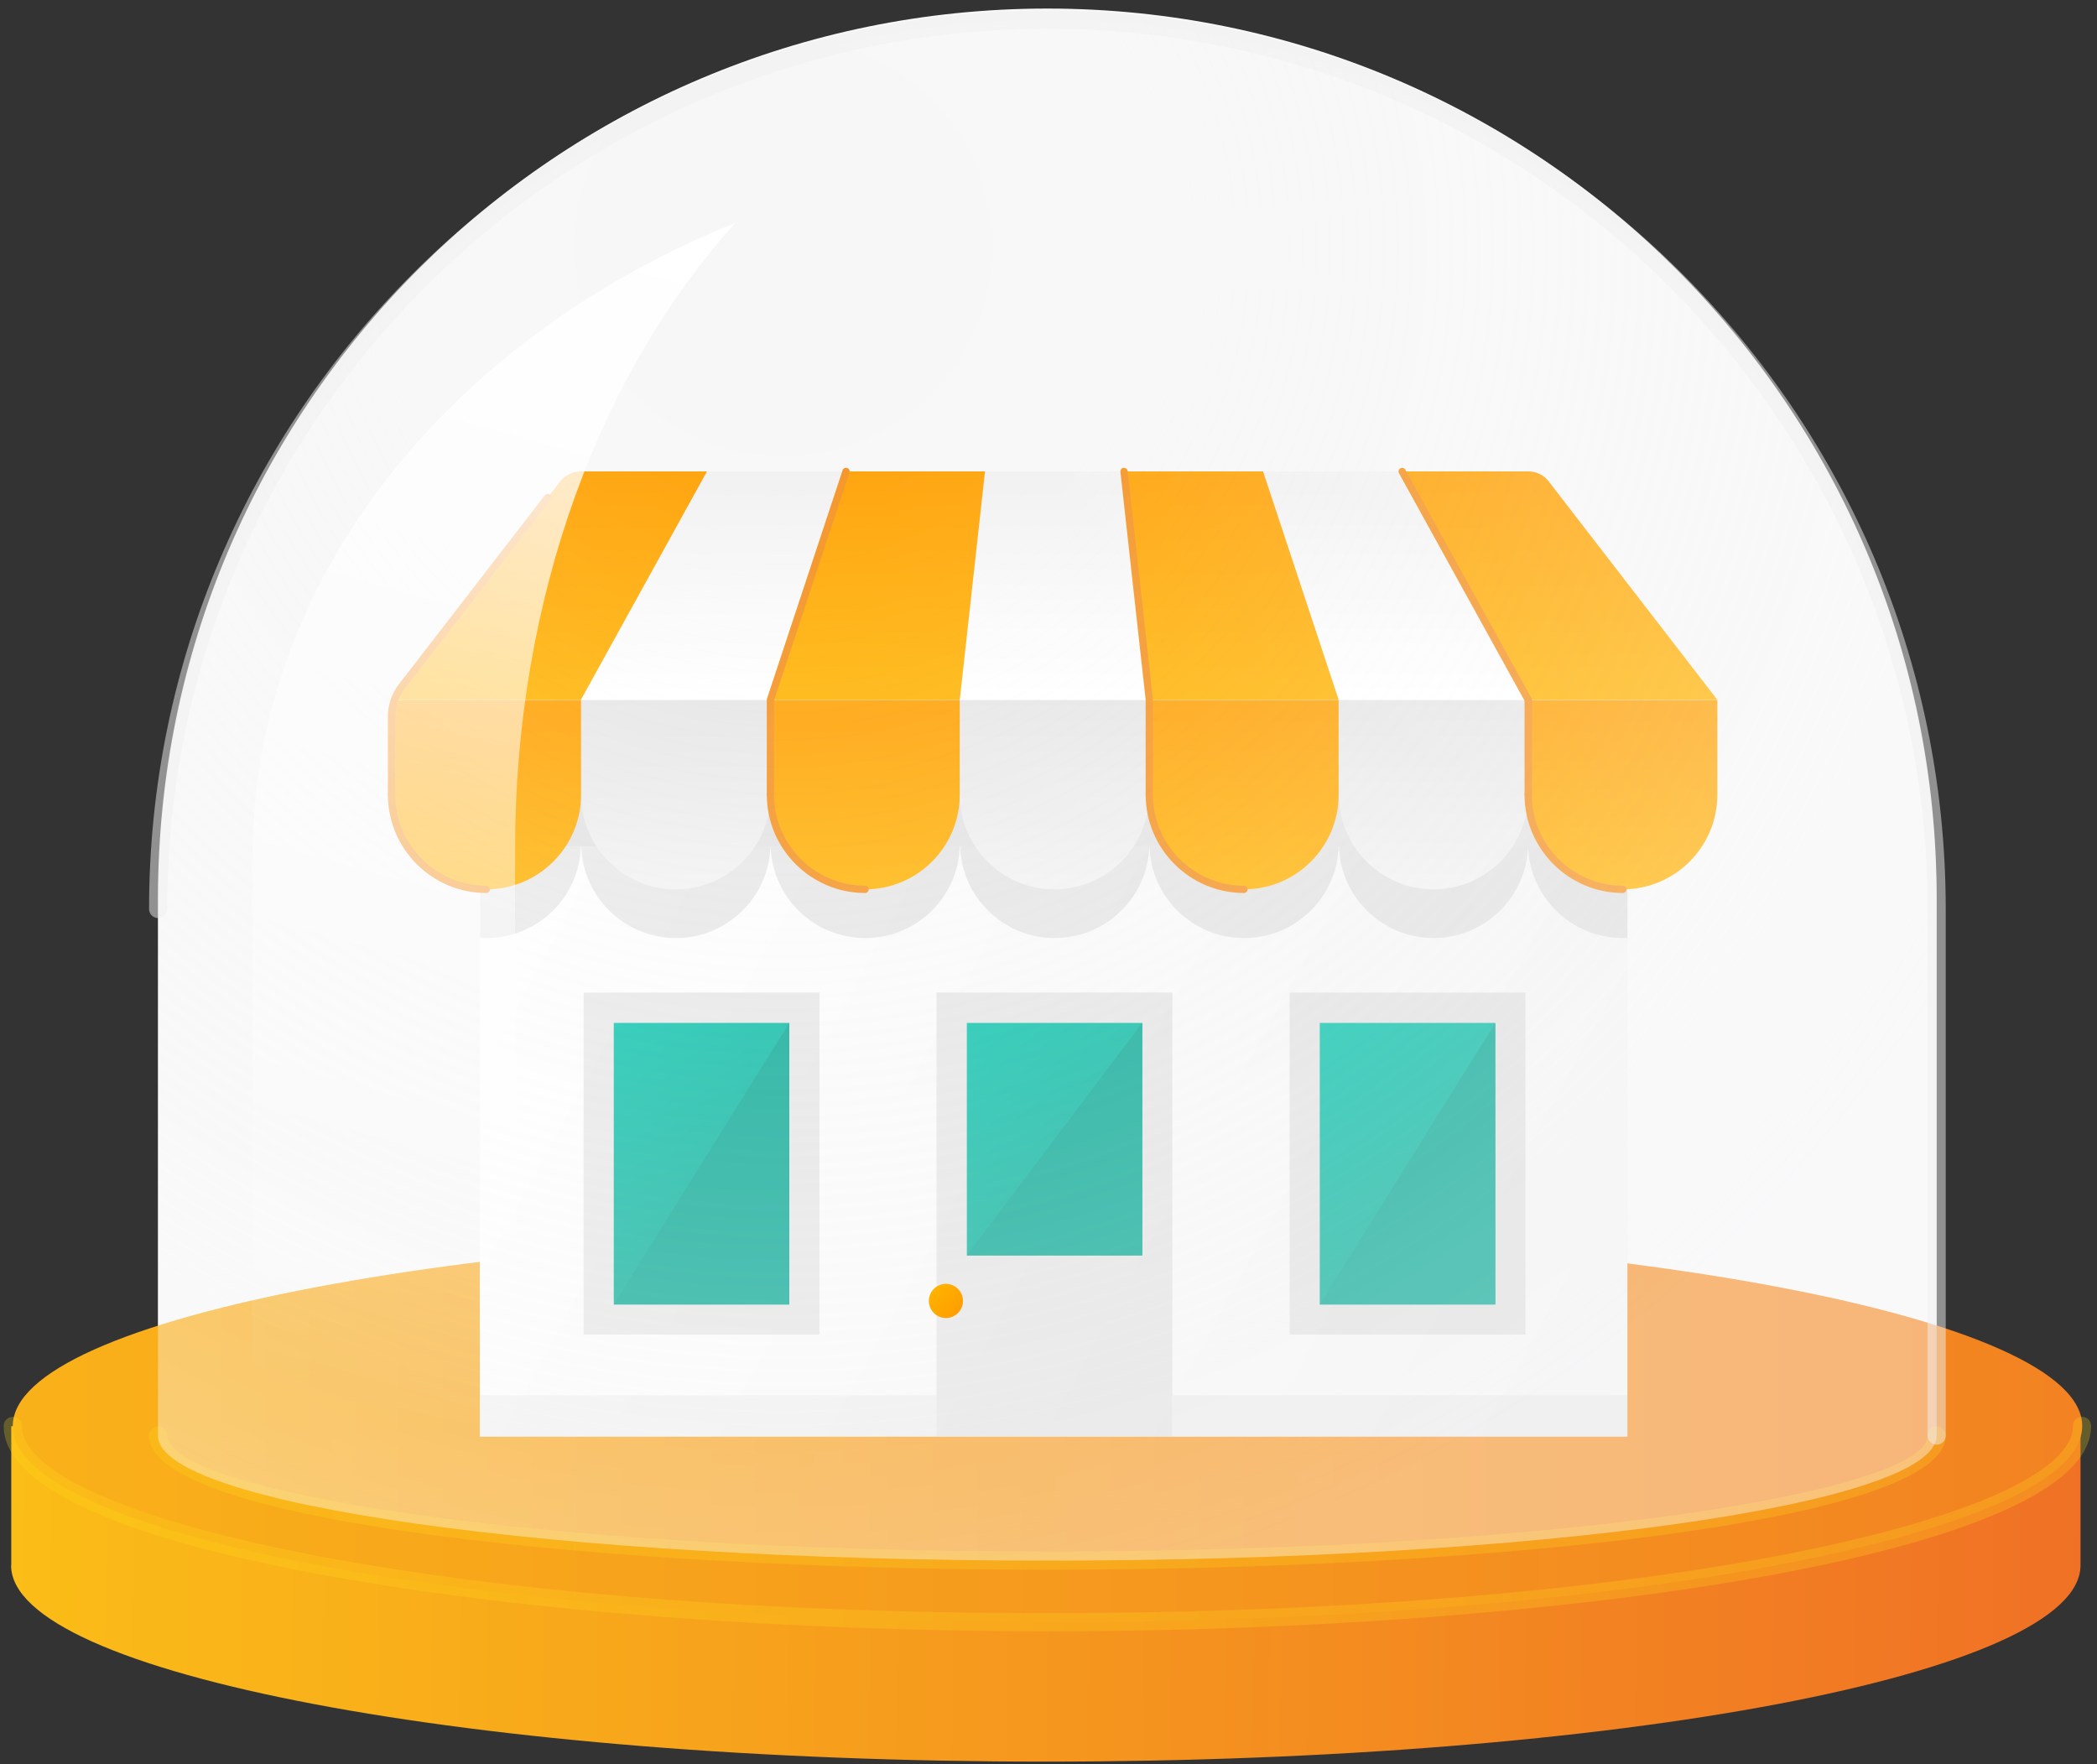 <svg width="189" height="159" viewBox="0 0 189 159" fill="none" xmlns="http://www.w3.org/2000/svg">
<rect x="0" y="0" width="189" height="159" fill="#333333" stroke="none"/>
<g id="Group">
<path id="Vector" d="M174.548 80.926V128.39C174.548 134.614 138.664 139.658 94.394 139.658C50.124 139.658 14.239 134.614 14.239 128.39V80.926C14.239 36.656 50.14 0.771 94.394 0.771C138.648 0.771 174.548 36.656 174.548 80.926Z" fill="#F7F7F7"/>
<path id="Vector_2" d="M0.999 141.083C0.999 150.845 42.747 158.772 94.256 158.772C145.765 158.772 187.513 150.845 187.513 141.083V128.538H1.015V141.083H0.999Z" fill="url(#paint0_linear_918_1787)"/>
<path id="Vector_3" d="M94.409 146.209C145.914 146.209 187.667 138.29 187.667 128.521C187.667 118.751 145.914 110.832 94.409 110.832C42.905 110.832 1.152 118.751 1.152 128.521C1.152 138.29 42.905 146.209 94.409 146.209Z" fill="url(#paint1_linear_918_1787)"/>
<g id="Group_2" opacity="0.25">
<path id="Vector_4" d="M94.409 147.027C48.174 147.027 0.333 140.099 0.333 128.52C0.333 128.061 0.694 127.701 1.152 127.701C1.611 127.701 1.971 128.061 1.971 128.52C1.971 136.66 39.117 145.39 94.409 145.39C149.702 145.39 186.831 136.66 186.831 128.52C186.831 128.061 187.192 127.701 187.65 127.701C188.109 127.701 188.469 128.061 188.469 128.52C188.469 140.099 140.645 147.027 94.409 147.027Z" fill="#FFDD17"/>
</g>
<g id="Group_3" opacity="0.25">
<path id="Vector_5" d="M94.409 141.476C55.151 141.476 13.435 137.234 13.435 129.388C13.435 128.93 13.796 128.57 14.255 128.57C14.713 128.57 15.073 128.93 15.073 129.388C15.073 134.335 47.666 139.838 94.409 139.838C141.152 139.838 173.728 134.335 173.728 129.388C173.728 128.93 174.089 128.57 174.547 128.57C175.006 128.57 175.366 128.93 175.366 129.388C175.366 137.234 133.651 141.476 94.409 141.476Z" fill="#FFDD17"/>
</g>
<g id="Group_4">
<g id="Group_5">
<path id="Vector_6" d="M43.248 129.487H146.676V76.275L43.248 76.275V129.487Z" fill="url(#paint2_linear_918_1787)"/>
<g id="Group_6" opacity="0.1">
<path id="Vector_7" d="M146.676 71.868V84.545H146.25C141.631 84.545 137.864 80.86 137.717 76.274C137.586 80.86 133.819 84.545 129.2 84.545C124.582 84.545 120.815 80.86 120.684 76.274H120.651C120.52 80.86 116.753 84.545 112.118 84.545C107.483 84.545 103.732 80.86 103.601 76.274H103.585C103.454 80.86 99.67 84.545 95.052 84.545C90.433 84.545 86.666 80.86 86.535 76.274H86.502C86.371 80.86 82.621 84.545 77.986 84.545C73.351 84.545 69.584 80.86 69.453 76.274H69.436C69.305 80.86 65.538 84.545 60.92 84.545C56.301 84.545 52.518 80.86 52.387 76.274H52.354C52.223 80.86 48.472 84.545 43.837 84.545C43.641 84.545 43.444 84.545 43.264 84.529V71.868H146.692H146.676Z" fill="#231F20"/>
</g>
<path id="Vector_8" d="M129.2 80.156C124.483 80.156 120.667 76.323 120.667 71.623V63.09H137.733V71.623C137.733 76.34 133.901 80.156 129.2 80.156Z" fill="url(#paint3_linear_918_1787)"/>
<path id="Vector_9" d="M146.25 80.156C141.533 80.156 137.717 76.323 137.717 71.623V63.09H154.783V71.623C154.783 76.34 150.951 80.156 146.25 80.156Z" fill="url(#paint4_linear_918_1787)"/>
<path id="Vector_10" d="M112.117 80.156C107.401 80.156 103.584 76.323 103.584 71.623V63.09H120.65V71.623C120.65 76.34 116.818 80.156 112.117 80.156Z" fill="url(#paint5_linear_918_1787)"/>
<path id="Vector_11" d="M95.035 80.156C90.319 80.156 86.502 76.323 86.502 71.623V63.09H103.568V71.623C103.568 76.34 99.736 80.156 95.035 80.156Z" fill="url(#paint6_linear_918_1787)"/>
<path id="Vector_12" d="M77.969 80.156C73.252 80.156 69.436 76.323 69.436 71.623V63.09H86.502V71.623C86.502 76.34 82.67 80.156 77.969 80.156Z" fill="url(#paint7_linear_918_1787)"/>
<path id="Vector_13" d="M60.904 80.156C56.187 80.156 52.371 76.324 52.371 71.623V63.09H69.437V71.623C69.437 76.34 65.605 80.156 60.904 80.156Z" fill="url(#paint8_linear_918_1787)"/>
<path id="Vector_14" d="M43.838 80.156C39.121 80.156 35.305 76.323 35.305 71.623V63.09H52.371V71.623C52.371 76.34 48.538 80.156 43.838 80.156Z" fill="url(#paint9_linear_918_1787)"/>
<path id="Vector_15" d="M120.651 63.074H137.717L126.367 42.487H113.837L120.651 63.074Z" fill="url(#paint10_linear_918_1787)"/>
<path id="Vector_16" d="M137.717 63.074H154.783L139.567 43.371C139.141 42.815 138.47 42.487 137.749 42.487H126.35L137.717 63.074Z" fill="url(#paint11_linear_918_1787)"/>
<path id="Vector_17" d="M103.585 63.074H120.651L113.838 42.487H101.309L103.585 63.074Z" fill="url(#paint12_linear_918_1787)"/>
<path id="Vector_18" d="M86.502 63.074H103.585L101.308 42.487H88.779L86.502 63.074Z" fill="url(#paint13_linear_918_1787)"/>
<path id="Vector_19" d="M69.436 63.074H86.502L88.779 42.487H76.249L69.436 63.074Z" fill="url(#paint14_linear_918_1787)"/>
<path id="Vector_20" d="M52.371 63.074H69.437L76.25 42.487H63.721L52.371 63.074Z" fill="url(#paint15_linear_918_1787)"/>
<path id="Vector_21" d="M35.288 63.074H52.354L63.721 42.487H52.321C51.617 42.487 50.946 42.815 50.503 43.371L35.288 63.074Z" fill="url(#paint16_linear_918_1787)"/>
<g id="Group_7">
<path id="Vector_22" d="M137.733 71.934C137.553 71.934 137.405 71.786 137.405 71.606V63.155L126.088 42.65C126.006 42.486 126.055 42.289 126.219 42.207C126.367 42.126 126.58 42.175 126.661 42.338L138.028 62.926C138.028 62.926 138.077 63.024 138.077 63.09V71.623C138.077 71.803 137.93 71.95 137.749 71.95L137.733 71.934Z" fill="#F4901E"/>
<path id="Vector_23" d="M103.585 71.934C103.404 71.934 103.257 71.787 103.257 71.607V63.074L100.98 42.519C100.964 42.339 101.095 42.175 101.275 42.159C101.455 42.159 101.619 42.274 101.636 42.454L103.912 63.041V71.607C103.912 71.787 103.765 71.934 103.585 71.934Z" fill="#F4901E"/>
<path id="Vector_24" d="M69.437 71.934C69.257 71.934 69.109 71.787 69.109 71.606V63.073C69.109 63.073 69.109 63.008 69.126 62.975L75.939 42.388C75.988 42.224 76.185 42.126 76.349 42.175C76.529 42.224 76.611 42.42 76.561 42.584L69.764 63.123V71.606C69.764 71.787 69.617 71.934 69.437 71.934Z" fill="#F4901E"/>
<path id="Vector_25" d="M35.288 71.935C35.108 71.935 34.96 71.788 34.96 71.608V64.565C34.96 63.533 35.304 62.501 35.943 61.682L49.111 44.633C49.226 44.485 49.422 44.469 49.57 44.567C49.717 44.682 49.734 44.879 49.635 45.026L36.467 62.076C35.927 62.78 35.616 63.664 35.616 64.565V71.608C35.616 71.788 35.468 71.935 35.288 71.935Z" fill="#F4901E"/>
<path id="Vector_26" d="M146.265 80.484C141.385 80.484 137.405 76.504 137.405 71.623C137.405 71.443 137.552 71.296 137.732 71.296C137.913 71.296 138.06 71.443 138.06 71.623C138.06 76.144 141.745 79.829 146.265 79.829C146.446 79.829 146.593 79.976 146.593 80.156C146.593 80.336 146.446 80.484 146.265 80.484Z" fill="#F4901E"/>
<path id="Vector_27" d="M112.118 80.484C107.237 80.484 103.257 76.504 103.257 71.623C103.257 71.443 103.405 71.296 103.585 71.296C103.765 71.296 103.912 71.443 103.912 71.623C103.912 76.144 107.597 79.829 112.118 79.829C112.298 79.829 112.445 79.976 112.445 80.156C112.445 80.336 112.298 80.484 112.118 80.484Z" fill="#F4901E"/>
<path id="Vector_28" d="M77.97 80.484C73.089 80.484 69.109 76.504 69.109 71.623C69.109 71.443 69.257 71.296 69.437 71.296C69.617 71.296 69.764 71.443 69.764 71.623C69.764 76.144 73.45 79.829 77.97 79.829C78.15 79.829 78.297 79.976 78.297 80.156C78.297 80.336 78.15 80.484 77.97 80.484Z" fill="#F4901E"/>
<path id="Vector_29" d="M43.821 80.484C38.94 80.484 34.96 76.504 34.96 71.623C34.96 71.443 35.108 71.296 35.288 71.296C35.468 71.296 35.616 71.443 35.616 71.623C35.616 76.144 39.301 79.829 43.821 79.829C44.001 79.829 44.149 79.976 44.149 80.156C44.149 80.336 44.001 80.484 43.821 80.484Z" fill="#F4901E"/>
</g>
</g>
<path id="Vector_30" opacity="0.05" d="M43.248 129.487H84.406V125.753H43.248V129.487Z" fill="#231F20"/>
<path id="Vector_31" opacity="0.05" d="M105.682 129.487H146.676V125.753H105.682V129.487Z" fill="#231F20"/>
<g id="Group_8">
<path id="Vector_32" opacity="0.1" d="M73.858 89.459H52.6V120.282H73.858V89.459Z" fill="#231F20"/>
<path id="Vector_33" d="M71.14 92.194H55.319V117.58H71.14V92.194Z" fill="url(#paint17_linear_918_1787)"/>
<path id="Vector_34" d="M55.319 117.563H71.14V92.194" fill="#00A590"/>
</g>
<g id="Group_9">
<path id="Vector_35" opacity="0.1" d="M137.488 89.459H116.229V120.282H137.488V89.459Z" fill="#231F20"/>
<path id="Vector_36" d="M134.769 92.194H118.948V117.58H134.769V92.194Z" fill="url(#paint18_linear_918_1787)"/>
<path id="Vector_37" d="M118.948 117.563H134.769V92.194" fill="#00A590"/>
</g>
<g id="Group_10">
<path id="Vector_38" opacity="0.1" d="M105.665 89.459H84.406V129.471H105.665V89.459Z" fill="#231F20"/>
<path id="Vector_39" d="M102.962 92.194H87.141V113.158H102.962V92.194Z" fill="url(#paint19_linear_918_1787)"/>
<path id="Vector_40" d="M87.141 113.141H102.946V92.194" fill="#00A590"/>
</g>
</g>
<g id="Group_11">
<path id="Vector_41" d="M174.548 81.925V129.389C174.548 135.612 138.664 140.657 94.394 140.657C50.124 140.657 14.239 135.612 14.239 129.389V81.925C14.239 37.655 50.14 1.77 94.394 1.77C138.648 1.77 174.548 37.655 174.548 81.925Z" fill="url(#paint20_radial_918_1787)"/>
<path id="Vector_42" d="M66.305 20.064C54.169 33.445 46.422 53.771 46.422 76.536V128.717C31.812 127.079 22.739 124.786 22.739 122.264V77.388C22.739 52.231 40.493 30.465 66.305 20.081V20.064Z" fill="url(#paint21_linear_918_1787)"/>
</g>
<g id="Group_12" opacity="0.5">
<path id="Vector_43" d="M174.547 130.207C174.089 130.207 173.728 129.847 173.728 129.389V81.925C173.728 38.179 138.139 2.589 94.409 2.589C50.679 2.589 15.073 38.179 15.073 81.925C15.073 82.383 14.713 82.744 14.255 82.744C13.796 82.744 13.435 82.383 13.435 81.925C13.435 37.278 49.762 0.951 94.409 0.951C139.056 0.951 175.366 37.278 175.366 81.925V129.389C175.366 129.847 175.006 130.207 174.547 130.207Z" fill="#F0F0F0"/>
</g>
<path id="Vector_44" d="M85.255 118.792C86.105 118.792 86.794 118.103 86.794 117.253C86.794 116.403 86.105 115.713 85.255 115.713C84.405 115.713 83.715 116.403 83.715 117.253C83.715 118.103 84.405 118.792 85.255 118.792Z" fill="url(#paint22_linear_918_1787)"/>
</g>
<defs>
<linearGradient id="paint0_linear_918_1787" x1="0.835" y1="141.886" x2="188.168" y2="144.261" gradientUnits="userSpaceOnUse">
<stop stop-color="#FBBD17"/>
<stop offset="1" stop-color="#F07125"/>
</linearGradient>
<linearGradient id="paint1_linear_918_1787" x1="-46.262" y1="128.521" x2="258.42" y2="128.521" gradientUnits="userSpaceOnUse">
<stop stop-color="#FBBD17"/>
<stop offset="1" stop-color="#F07125"/>
</linearGradient>
<linearGradient id="paint2_linear_918_1787" x1="41.217" y1="73.589" x2="147.086" y2="131.273" gradientUnits="userSpaceOnUse">
<stop stop-color="white"/>
<stop offset="1" stop-color="#F1F1F1"/>
</linearGradient>
<linearGradient id="paint3_linear_918_1787" x1="129.184" y1="62.893" x2="129.184" y2="79.468" gradientUnits="userSpaceOnUse">
<stop stop-color="#E5E5E5"/>
<stop offset="1" stop-color="#F1F1F1"/>
</linearGradient>
<linearGradient id="paint4_linear_918_1787" x1="146.267" y1="80.107" x2="146.267" y2="64.679" gradientUnits="userSpaceOnUse">
<stop stop-color="#FFB200"/>
<stop offset="1" stop-color="#FFA000"/>
</linearGradient>
<linearGradient id="paint5_linear_918_1787" x1="112.117" y1="80.107" x2="112.117" y2="64.679" gradientUnits="userSpaceOnUse">
<stop stop-color="#FFB200"/>
<stop offset="1" stop-color="#FFA000"/>
</linearGradient>
<linearGradient id="paint6_linear_918_1787" x1="95.052" y1="62.893" x2="95.052" y2="79.468" gradientUnits="userSpaceOnUse">
<stop stop-color="#E5E5E5"/>
<stop offset="1" stop-color="#F1F1F1"/>
</linearGradient>
<linearGradient id="paint7_linear_918_1787" x1="77.969" y1="80.107" x2="77.969" y2="64.679" gradientUnits="userSpaceOnUse">
<stop stop-color="#FFB200"/>
<stop offset="1" stop-color="#FFA000"/>
</linearGradient>
<linearGradient id="paint8_linear_918_1787" x1="60.904" y1="62.894" x2="60.904" y2="79.469" gradientUnits="userSpaceOnUse">
<stop stop-color="#E5E5E5"/>
<stop offset="1" stop-color="#F1F1F1"/>
</linearGradient>
<linearGradient id="paint9_linear_918_1787" x1="43.821" y1="80.107" x2="43.821" y2="64.679" gradientUnits="userSpaceOnUse">
<stop stop-color="#FFB200"/>
<stop offset="1" stop-color="#FFA000"/>
</linearGradient>
<linearGradient id="paint10_linear_918_1787" x1="125.777" y1="62.714" x2="125.777" y2="43.945" gradientUnits="userSpaceOnUse">
<stop stop-color="white"/>
<stop offset="1" stop-color="#F1F1F1"/>
</linearGradient>
<linearGradient id="paint11_linear_918_1787" x1="140.583" y1="62.714" x2="140.583" y2="43.945" gradientUnits="userSpaceOnUse">
<stop stop-color="#FFB200"/>
<stop offset="1" stop-color="#FFA000"/>
</linearGradient>
<linearGradient id="paint12_linear_918_1787" x1="110.988" y1="62.714" x2="110.988" y2="43.945" gradientUnits="userSpaceOnUse">
<stop stop-color="#FFB200"/>
<stop offset="1" stop-color="#FFA000"/>
</linearGradient>
<linearGradient id="paint13_linear_918_1787" x1="95.052" y1="62.714" x2="95.052" y2="43.945" gradientUnits="userSpaceOnUse">
<stop stop-color="white"/>
<stop offset="1" stop-color="#F1F1F1"/>
</linearGradient>
<linearGradient id="paint14_linear_918_1787" x1="79.115" y1="62.714" x2="79.115" y2="43.945" gradientUnits="userSpaceOnUse">
<stop stop-color="#FFB200"/>
<stop offset="1" stop-color="#FFA000"/>
</linearGradient>
<linearGradient id="paint15_linear_918_1787" x1="64.31" y1="62.714" x2="64.31" y2="43.945" gradientUnits="userSpaceOnUse">
<stop stop-color="white"/>
<stop offset="1" stop-color="#F1F1F1"/>
</linearGradient>
<linearGradient id="paint16_linear_918_1787" x1="49.504" y1="62.714" x2="49.504" y2="43.945" gradientUnits="userSpaceOnUse">
<stop stop-color="#FFB200"/>
<stop offset="1" stop-color="#FFA000"/>
</linearGradient>
<linearGradient id="paint17_linear_918_1787" x1="54.778" y1="92.505" x2="71.55" y2="117.072" gradientUnits="userSpaceOnUse">
<stop stop-color="#00C0A9"/>
<stop offset="1" stop-color="#00A38B"/>
</linearGradient>
<linearGradient id="paint18_linear_918_1787" x1="118.407" y1="92.505" x2="135.179" y2="117.072" gradientUnits="userSpaceOnUse">
<stop stop-color="#00C0A9"/>
<stop offset="1" stop-color="#00A38B"/>
</linearGradient>
<linearGradient id="paint19_linear_918_1787" x1="86.879" y1="91.702" x2="103.519" y2="114.042" gradientUnits="userSpaceOnUse">
<stop stop-color="#00C0A9"/>
<stop offset="1" stop-color="#00A38B"/>
</linearGradient>
<radialGradient id="paint20_radial_918_1787" cx="0" cy="0" r="1" gradientUnits="userSpaceOnUse" gradientTransform="translate(70.793 22.685) scale(122.787 122.787)">
<stop stop-color="white" stop-opacity="0"/>
<stop offset="1" stop-color="#FCFCFF" stop-opacity="0.4"/>
</radialGradient>
<linearGradient id="paint21_linear_918_1787" x1="57.297" y1="17.378" x2="27.358" y2="125.54" gradientUnits="userSpaceOnUse">
<stop stop-color="white"/>
<stop offset="1" stop-color="white" stop-opacity="0"/>
</linearGradient>
<linearGradient id="paint22_linear_918_1787" x1="84.256" y1="116.221" x2="86.123" y2="118.17" gradientUnits="userSpaceOnUse">
<stop stop-color="#FFB200"/>
<stop offset="1" stop-color="#FFA000"/>
</linearGradient>
</defs>
</svg>
